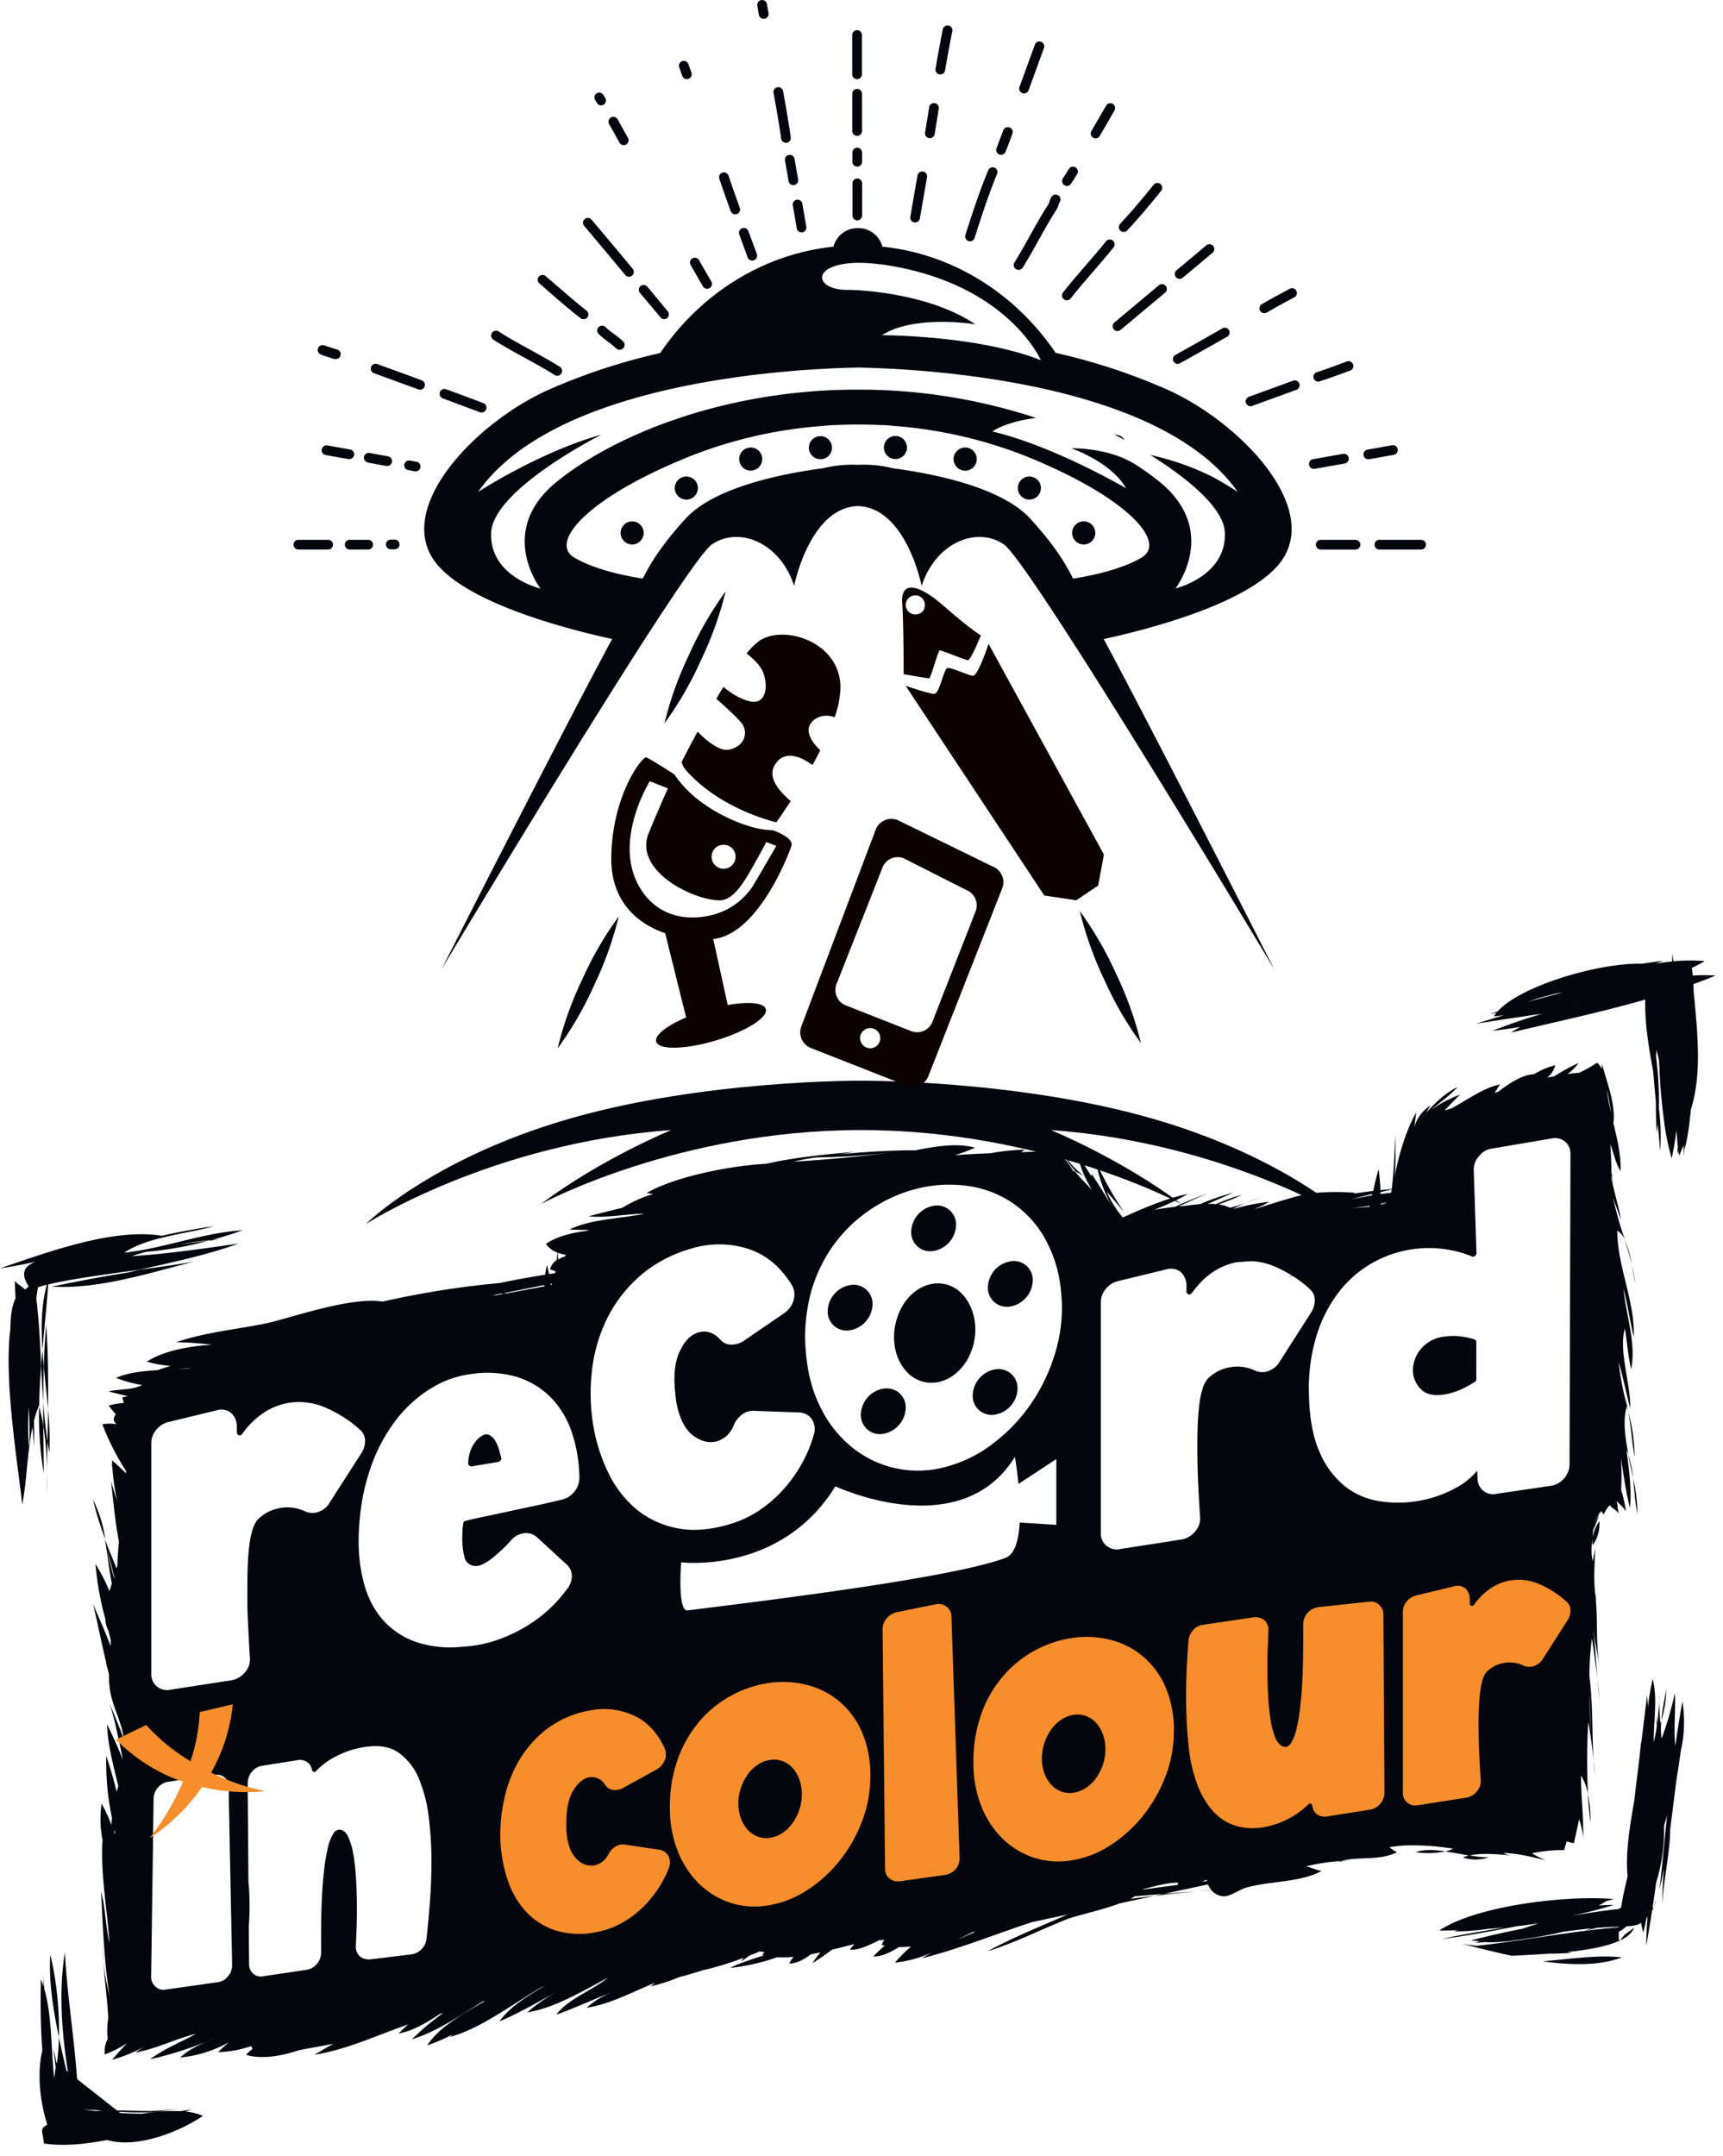 <svg xmlns="http://www.w3.org/2000/svg" viewBox="0 0 482 603"><defs><style>.cls-1{fill:#03070d;}.cls-2{fill:#f78d2b;}.cls-3{fill:#0d0000;}</style></defs><g id="Guides"><path class="cls-1" d="M239.76,22.15a1.36,1.36,0,0,0,1.36-1.36c0-3.66,0-7.33,0-11a1.36,1.36,0,0,0-1.36-1.35h0a1.35,1.35,0,0,0-1.36,1.35c0,3.67,0,7.34,0,11A1.36,1.36,0,0,0,239.76,22.15Z"/><path class="cls-1" d="M239.76,24.87h0a1.35,1.35,0,0,0-1.35,1.35q0,5.22,0,10.42A1.35,1.35,0,0,0,239.79,38h0a1.35,1.35,0,0,0,1.35-1.36q0-5.21,0-10.41A1.35,1.35,0,0,0,239.76,24.87Z"/><path class="cls-1" d="M239.8,41.31h0a1.35,1.35,0,0,0-1.35,1.36v2.58a1.36,1.36,0,0,0,1.36,1.36h0a1.35,1.35,0,0,0,1.35-1.36V42.66A1.36,1.36,0,0,0,239.8,41.31Z"/><path class="cls-1" d="M239.82,49.93h0a1.35,1.35,0,0,0-1.35,1.36c0,3,0,6,0,9a1.35,1.35,0,0,0,1.35,1.35h0a1.35,1.35,0,0,0,1.35-1.36c0-3,0-6,0-9A1.35,1.35,0,0,0,239.82,49.93Z"/><path class="cls-1" d="M212.28,4.14a1.36,1.36,0,0,0,1.33,1.11,1.07,1.07,0,0,0,.25,0A1.36,1.36,0,0,0,215,3.64c-.16-.84-.31-1.68-.47-2.53a1.35,1.35,0,1,0-2.66.49C212,2.45,212.13,3.29,212.28,4.14Z"/><path class="cls-1" d="M218.52,38.78a1.35,1.35,0,0,0,1.34,1.16h.19a1.35,1.35,0,0,0,1.16-1.53c-.54-3.79-1.21-7.79-2.16-13a1.36,1.36,0,0,0-2.67.5C217.33,31.07,218,35,218.52,38.78Z"/><path class="cls-1" d="M220.7,43.34a1.35,1.35,0,0,0-1.1,1.57q.51,2.87,1,5.75a1.36,1.36,0,0,0,1.34,1.12.9.9,0,0,0,.23,0,1.37,1.37,0,0,0,1.11-1.57c-.34-1.91-.67-3.83-1-5.75A1.35,1.35,0,0,0,220.7,43.34Z"/><path class="cls-1" d="M222.88,55.86a1.36,1.36,0,0,0-1.1,1.57c.37,2.14.74,4.29,1.1,6.43A1.37,1.37,0,0,0,224.22,65l.23,0a1.37,1.37,0,0,0,1.11-1.57L224.45,57A1.36,1.36,0,0,0,222.88,55.86Z"/><path class="cls-1" d="M190.87,21.24a1.35,1.35,0,0,0,1.28.9,1.24,1.24,0,0,0,.46-.08,1.36,1.36,0,0,0,.82-1.73l-.86-2.4a1.35,1.35,0,1,0-2.55.91Z"/><path class="cls-1" d="M204.41,59.06a1.35,1.35,0,0,0,1.27.89,1.55,1.55,0,0,0,.47-.08,1.37,1.37,0,0,0,.81-1.74c-1.25-3.44-2.26-6.32-3.19-9.07a1.36,1.36,0,0,0-2.57.87C202.13,52.7,203.15,55.6,204.41,59.06Z"/><path class="cls-1" d="M206.79,65.56l.47,1.26L209.15,72a1.35,1.35,0,0,0,1.27.89,1.5,1.5,0,0,0,.47-.08A1.37,1.37,0,0,0,211.7,71q-.94-2.58-1.9-5.14l-.46-1.26a1.36,1.36,0,0,0-2.55.94Z"/><path class="cls-1" d="M167,28.82a1.34,1.34,0,0,0,1.16.65,1.29,1.29,0,0,0,.7-.2,1.36,1.36,0,0,0,.46-1.86l-.54-.87a1.35,1.35,0,0,0-2.3,1.42Z"/><path class="cls-1" d="M172.42,38.31l.88,1.59a1.36,1.36,0,0,0,1.19.69,1.26,1.26,0,0,0,.65-.17,1.35,1.35,0,0,0,.53-1.84L174.79,37c-.66-1.2-1.32-2.39-2-3.58a1.36,1.36,0,1,0-2.37,1.33C171.1,35.93,171.76,37.12,172.42,38.31Z"/><path class="cls-1" d="M193.24,74.2c1.15,2,2.27,4,3.41,5.91a1.35,1.35,0,0,0,1.17.67,1.3,1.3,0,0,0,.68-.19,1.36,1.36,0,0,0,.49-1.86c-1.13-1.91-2.25-3.87-3.39-5.87a1.36,1.36,0,1,0-2.36,1.34Z"/><path class="cls-1" d="M174.93,76.94a1.33,1.33,0,0,0,1,.48,1.38,1.38,0,0,0,.87-.31A1.36,1.36,0,0,0,177,75.2c-4-4.85-7.78-9.32-11.44-13.67a1.36,1.36,0,1,0-2.07,1.75C167.15,67.62,170.89,72.09,174.93,76.94Z"/><path class="cls-1" d="M184.8,88.8a1.33,1.33,0,0,0,1,.49,1.35,1.35,0,0,0,1-2.22c-1.89-2.29-3.8-4.58-5.7-6.86a1.35,1.35,0,1,0-2.08,1.73Z"/><path class="cls-1" d="M153.35,81.43c2.92,2.53,5.93,5.15,9.06,7.59a1.36,1.36,0,0,0,1.9-.24,1.34,1.34,0,0,0-.24-1.9c-3.06-2.39-6-5-8.94-7.5l-2.33-2a1.35,1.35,0,1,0-1.77,2Z"/><path class="cls-1" d="M169.33,91.44a1.36,1.36,0,0,0-1.92,1.92,23.23,23.23,0,0,0,2.7,2.24,22.49,22.49,0,0,1,2.27,1.85,1.33,1.33,0,0,0,.94.39,1.36,1.36,0,0,0,1-2.33,25.09,25.09,0,0,0-2.53-2.08A21.8,21.8,0,0,1,169.33,91.44Z"/><path class="cls-1" d="M138,95c2.92,1.88,6,3.57,9,5.2,2.71,1.5,5.51,3,8.16,4.71a1.34,1.34,0,0,0,.72.21,1.36,1.36,0,0,0,.73-2.51c-2.72-1.7-5.56-3.27-8.3-4.78-2.93-1.62-6-3.28-8.8-5.11A1.36,1.36,0,1,0,138,95Z"/><path class="cls-1" d="M89.74,99.2c1.35.46,2.6.86,3.81,1.23a1.74,1.74,0,0,0,.39,0,1.35,1.35,0,0,0,.39-2.65c-1.18-.36-2.4-.75-3.71-1.2a1.36,1.36,0,0,0-.88,2.57Z"/><path class="cls-1" d="M118,106.39c-4.19-1.54-8.35-3.06-12.36-4.51a1.36,1.36,0,1,0-.92,2.55c4,1.45,8.16,3,12.34,4.5a1.31,1.31,0,0,0,.47.09,1.36,1.36,0,0,0,.47-2.63Z"/><path class="cls-1" d="M123.81,111.42l10.42,3.88a1.36,1.36,0,1,0,1-2.54c-3.53-1.32-7-2.63-10.43-3.88a1.35,1.35,0,0,0-.94,2.54Z"/><path class="cls-1" d="M90,125.72a1.36,1.36,0,0,0,1.1,1.57l6.43,1.14a1,1,0,0,0,.24,0,1.36,1.36,0,0,0,.23-2.69l-6.43-1.14A1.36,1.36,0,0,0,90,125.72Z"/><path class="cls-1" d="M103,129.41l5.07.93a1,1,0,0,0,.25,0,1.35,1.35,0,0,0,1.33-1.11,1.37,1.37,0,0,0-1.09-1.58l-5.07-.93a1.36,1.36,0,1,0-.49,2.67Z"/><path class="cls-1" d="M116.55,129.18l-1.85-.35a1.35,1.35,0,1,0-.51,2.66l1.85.36.26,0a1.36,1.36,0,0,0,.25-2.69Z"/><path class="cls-1" d="M91.91,151H83.46a1.37,1.37,0,0,0-1.36,1.36,1.35,1.35,0,0,0,1.36,1.35h8.45a1.36,1.36,0,0,0,0-2.71Z"/><path class="cls-1" d="M103.11,151H97.94a1.36,1.36,0,1,0,0,2.71h5.17a1.36,1.36,0,0,0,0-2.71Z"/><path class="cls-1" d="M110.4,150.94h-1.19a1.36,1.36,0,0,0,0,2.71h1.19a1.36,1.36,0,0,0,0-2.72Z"/><path class="cls-1" d="M397.67,151H386a1.36,1.36,0,1,0,0,2.71h11.66a1.36,1.36,0,0,0,0-2.71Z"/><path class="cls-1" d="M379.18,151h-9.71a1.36,1.36,0,0,0,0,2.72h9.72a1.36,1.36,0,0,0,0-2.72Z"/><path class="cls-1" d="M391,125.64a1.36,1.36,0,0,0-1.58-1.1l-6.92,1.24a1.36,1.36,0,0,0,.24,2.69l.24,0,6.92-1.24A1.36,1.36,0,0,0,391,125.64Z"/><path class="cls-1" d="M377.29,128.06a1.35,1.35,0,0,0-1.57-1.1q-4.23.74-8.46,1.5a1.36,1.36,0,0,0,.23,2.69l.24,0,8.46-1.5A1.35,1.35,0,0,0,377.29,128.06Z"/><path class="cls-1" d="M368.84,106.71a1.52,1.52,0,0,0,.42-.06c3.07-1,6-2.09,8.47-3a1.35,1.35,0,0,0-1-2.53c-2.44.93-5.34,2-8.35,3a1.35,1.35,0,0,0,.42,2.64Z"/><path class="cls-1" d="M361.65,106.52,349.34,111a1.36,1.36,0,0,0,.46,2.63,1.26,1.26,0,0,0,.47-.08l12.31-4.48a1.36,1.36,0,1,0-.93-2.55Z"/><path class="cls-1" d="M353.7,87.6a1.45,1.45,0,0,0,.69-.18c2.19-1.29,4.48-2.53,6.7-3.72l1-.54a1.35,1.35,0,1,0-1.29-2.38l-1,.53c-2.24,1.21-4.56,2.45-6.8,3.77a1.35,1.35,0,0,0,.69,2.52Z"/><path class="cls-1" d="M329.49,101.75a1.33,1.33,0,0,0,.66-.17c4.22-2.34,8.57-4.79,12.91-7.28A1.36,1.36,0,1,0,341.71,92c-4.33,2.48-8.66,4.92-12.88,7.26a1.35,1.35,0,0,0,.66,2.54Z"/><path class="cls-1" d="M330,78a1.35,1.35,0,0,0,.87-.31l8.42-7.06a1.36,1.36,0,0,0-1.74-2.08l-8.42,7.06a1.36,1.36,0,0,0-.17,1.91A1.35,1.35,0,0,0,330,78Z"/><path class="cls-1" d="M311.75,90.2a1.35,1.35,0,0,0-.18,1.91,1.38,1.38,0,0,0,1.05.49,1.35,1.35,0,0,0,.86-.32l12.45-10.41a1.35,1.35,0,1,0-1.74-2.07Z"/><path class="cls-1" d="M314.33,64.89a1.38,1.38,0,0,0,1-.43c3.43-3.65,6.59-7.48,9.5-11.08a1.35,1.35,0,1,0-2.11-1.7c-2.87,3.56-6,7.34-9.37,10.92a1.36,1.36,0,0,0,.06,1.92A1.32,1.32,0,0,0,314.33,64.89Z"/><path class="cls-1" d="M298.45,84a1.37,1.37,0,0,0,1.07-.52c2.06-2.63,4.23-5.14,6.34-7.57,1.87-2.17,3.81-4.41,5.65-6.71a1.35,1.35,0,1,0-2.11-1.7c-1.81,2.27-3.73,4.48-5.59,6.63-2.13,2.46-4.33,5-6.43,7.67a1.37,1.37,0,0,0,.23,1.91A1.4,1.4,0,0,0,298.45,84Z"/><path class="cls-1" d="M305.81,38.51a1.41,1.41,0,0,0,.68.18,1.34,1.34,0,0,0,1.17-.68l1.22-2.11c1-1.68,1.93-3.35,2.9-5a1.35,1.35,0,0,0-2.34-1.36c-1,1.68-1.94,3.36-2.91,5l-1.22,2.11A1.36,1.36,0,0,0,305.81,38.51Z"/><path class="cls-1" d="M297.75,51.8a1.34,1.34,0,0,0,1.87-.41c.56-.86,1.13-1.76,1.71-2.69A1.36,1.36,0,0,0,299,47.27c-.56.91-1.13,1.81-1.68,2.66A1.36,1.36,0,0,0,297.75,51.8Z"/><path class="cls-1" d="M284.24,75.29a1.45,1.45,0,0,0,.72.2,1.37,1.37,0,0,0,1.15-.64c1.56-2.5,3-5.11,4.42-7.63,1.21-2.18,2.46-4.43,3.77-6.58.42-.69.84-1.36,1.24-2a5.79,5.79,0,0,0,.61-1.38,3.07,3.07,0,0,1,.29-.73,1.34,1.34,0,0,0-.38-1.88,1.37,1.37,0,0,0-1.88.38,5.67,5.67,0,0,0-.61,1.39,3.72,3.72,0,0,1-.31.76c-.41.64-.84,1.33-1.27,2-1.34,2.2-2.61,4.47-3.83,6.67-1.39,2.49-2.82,5.07-4.35,7.52A1.36,1.36,0,0,0,284.24,75.29Z"/><path class="cls-1" d="M286,26.05a1.5,1.5,0,0,0,.47.08,1.35,1.35,0,0,0,1.27-.89c1.34-3.63,2.73-7.47,4.27-11.72a1.36,1.36,0,1,0-2.55-.92c-1.53,4.24-2.93,8.07-4.27,11.71A1.35,1.35,0,0,0,286,26.05Z"/><path class="cls-1" d="M279.56,43.21a1.35,1.35,0,0,0,1.75-.78q1-2.48,1.89-5a1.35,1.35,0,1,0-2.53-1l-1.89,5A1.35,1.35,0,0,0,279.56,43.21Z"/><path class="cls-1" d="M270.92,67.42a1.23,1.23,0,0,0,.42.07,1.36,1.36,0,0,0,1.29-.94l.18-.56c1.87-5.78,3.79-11.74,6.17-17.43a1.35,1.35,0,0,0-2.5-1c-2.42,5.79-4.37,11.81-6.25,17.63l-.18.56A1.36,1.36,0,0,0,270.92,67.42Z"/><path class="cls-1" d="M262.81,20.82l.23,0a1.37,1.37,0,0,0,1.34-1.13c.69-4,1.35-7.57,2-10.85a1.36,1.36,0,1,0-2.66-.53c-.66,3.3-1.33,6.87-2,10.92A1.37,1.37,0,0,0,262.81,20.82Z"/><path class="cls-1" d="M259.92,38.63l.21,0a1.36,1.36,0,0,0,1.34-1.14l.63-3.9.51-3.18a1.37,1.37,0,0,0-1.13-1.56A1.36,1.36,0,0,0,259.93,30l-.51,3.18-.63,3.89A1.37,1.37,0,0,0,259.92,38.63Z"/><path class="cls-1" d="M255.76,62.22l.24,0a1.37,1.37,0,0,0,1.33-1.12q1-5.77,2-11.55a1.35,1.35,0,1,0-2.67-.46q-1,5.76-2,11.53A1.36,1.36,0,0,0,255.76,62.22Z"/><circle class="cls-1" cx="176.84" cy="149.07" r="3.23"/><path class="cls-1" d="M192,133.29a3.23,3.23,0,1,0,3.23,3.23A3.24,3.24,0,0,0,192,133.29Z"/><circle class="cls-1" cx="210.01" cy="128.41" r="3.23"/><path class="cls-1" d="M229.51,122a3.23,3.23,0,1,0,3.23,3.23A3.23,3.23,0,0,0,229.51,122Z"/><path class="cls-1" d="M313.56,122.05l-1.8-.53c.14.07,1.2.61,2.83,1.51l-1-1Z"/><path class="cls-1" d="M326.2,108.83a168.89,168.89,0,0,0-30.88-10.12C284.19,82.31,266.78,71.05,246.84,69a6.91,6.91,0,0,0-6.69-5.18h-.3A6.91,6.91,0,0,0,233.16,69c-19.94,2.1-37.35,13.36-48.48,29.76a168.89,168.89,0,0,0-30.88,10.12C134,117.55,111.39,140.57,120.93,156c7.67,12.44,38.55,20.19,50.31,22.74-14.12,26.19-47.68,92.31-47.68,92.31s68-113.62,75.6-118.77,19.06-.55,23,11.61c0,0,4.29-21.9,17.83-22.34,13.54.44,17.83,22.34,17.83,22.34,3.95-12.16,15.45-16.76,23-11.61s75.6,118.77,75.6,118.77S322.88,205,308.76,178.76c11.76-2.55,42.64-10.3,50.31-22.74C368.61,140.57,346,117.55,326.2,108.83Zm-92-34.61c2.6-.7,6.44-1,11.71-.31l.29,0c.75.09,1.53.2,2.34.34,25.2,4.1,36.6,17,40.71,23.18a24.57,24.57,0,0,1,1.92,3.33c-17.64-7-44.45-7-44.45-7A19.74,19.74,0,0,1,252,91.46c9.2-2.69,20.86-.74,20.86-.74-14-9.42-35.28-9.64-35.28-9.64-8.09.25-10.36-4.83-3.64-6.78ZM319.3,156c-5.58,3.26-13.66,5-19.11,5.85h0c-2.32-4.6-5.34-9.47-11.9-16.69-8.08-8.9-27.11-12.67-38.59-14.19a33,33,0,0,0-9.7-.94,33,33,0,0,0-9.7.94c-11.48,1.52-30.51,5.29-38.59,14.19-6.56,7.22-9.58,12.09-11.9,16.69h0c-5.45-.86-13.53-2.59-19.11-5.85-7.37-4.3,3.94-17.09,32.87-28.59a126,126,0,0,1,36.67-8.27l0,0s1-.12,2.71-.23l.67,0c2.34-.11,4.49-.16,6.4-.16h.73c1.67,0,3.51.06,5.49.15h.18l.67,0h.16c1.65.11,2.55.22,2.55.22l0,0a125.89,125.89,0,0,1,36.67,8.27C315.36,138.93,326.67,151.72,319.3,156Zm26.95-18.41h0c-.31-.2-3-2-7.28-4.33a75.66,75.66,0,0,0-17.19-6c8.95,5.6,20.68,14.37,20.88,21.87.33,12.16-13.81,15.45-13.81,15.45s12.49-16.11-4.6-29.91a81.13,81.13,0,0,0-7-5l-.09,0c-7.33-4.54-17.5-4.27-17.5-4.27s11.12,3.73,15.35,11.18c-.31-.18-20.15-11.79-37.39-15.89,0,0,3.61-2.73,12.23-3.78a157.79,157.79,0,0,0-48.76-7.92h-2.3c-36.34.21-66.89,12.68-83,25.73-17.09,13.8-4.6,29.91-4.6,29.91s-14.14-3.29-13.81-15.45,30.42-27.37,30.9-27.61C151,126.4,134,137.44,133.75,137.61c21.66-30.94,87.61-34.44,106.18-34.8H240c18.48.36,84.56,3.83,106.25,34.8Z"/><path class="cls-1" d="M303.16,145.83a3.24,3.24,0,1,0,3.24,3.24A3.24,3.24,0,0,0,303.16,145.83Z"/><circle class="cls-1" cx="287.96" cy="136.52" r="3.23"/><path class="cls-1" d="M270,125.18a3.24,3.24,0,1,0,3.24,3.23A3.23,3.23,0,0,0,270,125.18Z"/><circle class="cls-1" cx="250.49" cy="125.18" r="3.23"/><path class="cls-1" d="M185.88,202.34a97.55,97.55,0,0,0,10.22-17.68A98.66,98.66,0,0,0,203,165.42a98.28,98.28,0,0,0-10.23,17.69A97,97,0,0,0,185.88,202.34Z"/><path class="cls-1" d="M156,293.25a97.22,97.22,0,0,0,10.22-17.68,98.15,98.15,0,0,0,6.87-19.23A98.15,98.15,0,0,0,162.86,274,97.05,97.05,0,0,0,156,293.25Z"/><path class="cls-1" d="M302.07,254.85a98.77,98.77,0,0,0,6.86,19.23,97.26,97.26,0,0,0,10.23,17.68,97.69,97.69,0,0,0-6.87-19.23A98.75,98.75,0,0,0,302.07,254.85Z"/><path class="cls-1" d="M314.59,123c-1.63-.9-2.69-1.44-2.83-1.51l1.8.53h0Z"/><path class="cls-1" d="M314.59,123c-1.63-.9-2.69-1.44-2.83-1.51l1.8.53h0Z"/><path class="cls-1" d="M379.46,342.4s-18.08-18.08-56.21-29.25-82.36-10.85-82.36-10.85-44.23-.33-82.36,10.85-56.21,29.25-56.21,29.25,35.17-22.68,85.46-26.3c0,0-19.39,7.89-36.48,20.71,0,0,38.17-20.71,89.59-20.71s89.59,20.71,89.59,20.71C313.39,324,294,316.1,294,316.1,344.29,319.72,379.46,342.4,379.46,342.4Z"/><path class="cls-1" d="M272.11,390.57a5.29,5.29,0,0,0,6.27,5.12,7.56,7.56,0,0,0,6.27-7.25,5.28,5.28,0,0,0-6.27-5.38c-.22,0-.44.08-.66.13a7.59,7.59,0,0,0-5.61,7.11Z"/><path class="cls-1" d="M250.11,388.76a5.07,5.07,0,0,0-1.23-.33h0a5.9,5.9,0,0,0-1.78,0,7.57,7.57,0,0,0-6.28,7.25,5.3,5.3,0,0,0,6.28,5.38,7.57,7.57,0,0,0,6.27-7.25A5.28,5.28,0,0,0,250.11,388.76Z"/><path class="cls-1" d="M377.56,520.34l-2.57.21a6.36,6.36,0,0,0-.62.19C375.41,520.68,376.76,520.43,377.56,520.34Z"/><path class="cls-1" d="M396.06,518.1a23.4,23.4,0,0,0,8.28-.24C401.17,517.41,398.18,517.26,396.06,518.1Z"/><path class="cls-1" d="M416.5,519.55a32.81,32.81,0,0,1-5.44-.56,8.18,8.18,0,0,0-1.81.6A11.6,11.6,0,0,0,416.5,519.55Z"/><path class="cls-1" d="M444.2,501.82c.15,2.67.38,5.32.69,7.92A31.94,31.94,0,0,0,444.2,501.82Z"/><path class="cls-1" d="M445.78,492.39c.11,1.57.25,3.12.45,4.67C446.1,495.5,446,494,445.78,492.39Z"/><path class="cls-1" d="M446.2,445.43a21.24,21.24,0,0,0,.47,2.55C446.56,447.17,446.38,446.31,446.2,445.43Z"/><path class="cls-1" d="M446.82,469.37c.18,2.08.41,4.16.74,6.24Q447.22,472.49,446.82,469.37Z"/><path class="cls-1" d="M447.41,425.47a12.12,12.12,0,0,0-1.94,4.92c0,.61,0,1.22.1,1.82A10.1,10.1,0,0,0,447.41,425.47Z"/><path class="cls-1" d="M422.58,519a8.44,8.44,0,0,1-2.1-.66c4,0,8,1.1,11.86,2a28.61,28.61,0,0,1-3.79-1.93,39.83,39.83,0,0,1,9-.89s.71-2.45.72-2.45a16.2,16.2,0,0,0,2,.5c.55-2.19,1-4.44,1.46-6.66a20.37,20.37,0,0,1,1.18,5.18c.09-5.83-.63-11.63-.62-17.45a16.81,16.81,0,0,1,1.95,5.2,186.81,186.81,0,0,1,.07-20.23c.6,3.58,1.12,7.19,1.51,10.8-.53-7.83-.17-15.76-1.19-23.52a77.27,77.27,0,0,1,.71-10.58q.81,5.52,1.52,11.08c-.41-4.64-.61-9.29-1.19-13.9.53,3.71,1.21,7.39,1.91,11.07-1.4-7.14-.37-14.53-1.46-21.71l.12.6c-.51-4-.07-8.44,0-12.42-.19,1.27-.46,2.47-.68,3.7a15,15,0,0,1,0-6.32,16.17,16.17,0,0,1,.15-2.41l-.06.15a10.07,10.07,0,0,1,.41-1.86,14,14,0,0,0-.35,1.71,43.33,43.33,0,0,0,1.7-4.53,12.44,12.44,0,0,0-1.34,2.8,10.43,10.43,0,0,1,1.45-3.16c0,.12-.07.24-.11.36.19-.3.39-.6.6-.89-.09.34.66,1,.67,1a7.79,7.79,0,0,1,1.63-2.53c.63.77,2,1.47,2.58,2.36-.39-1.2-.36-2.49-.65-3.6.65.86,1.93,1.74,2.6,3a32.8,32.8,0,0,0-1.33-6,71.26,71.26,0,0,0-.09-9c.78,4.68,1.36,9.43,2.57,14,.47-5.45-.29-10.86-1-16.27.21.44.4.9.57,1.37-1-5.09-1.63-10-.39-13.68a74.62,74.62,0,0,1-2.35-12.2c1.25,4.25,2.09,8.6,3.22,12.89.23-6.58-3.35-16.24-1.47-22.29.62,3.79.83,7.64,1.75,11.34,1.43-7.4-1.46-15.07-2.16-22.44,1.18,4.44,1.8,9,2.88,13.45.36-10-4.6-19.67-4.62-29.76a5.81,5.81,0,0,1,2.18,2.69A97.87,97.87,0,0,1,451.25,335c.66,2,1.49,4.3,2.24,6.17-.74-3.87-1.93-7.68-2.7-11.55h0c0-.26,0-.51,0-.77.2.92.38,1.82.5,2.65-.12-1.21-.29-2.41-.5-3.6h0c0-1.72-.1-4.65-.3-7.88.93,2.57,1.52,5.46,2.85,7.58.15-4.51-.92-9-2-13.44.68-5.36-1.86-11.42-3.18-16.54,0,.44-.06.91-.07,1.38a5.43,5.43,0,0,0-1.31-1.74,41,41,0,0,1-5,2.81c-1.07.09-2.17.21-3.27.36a14.56,14.56,0,0,0,3.09-3.08,50.5,50.5,0,0,0-6.77,3.7h0c-.66.12-1.33.26-2,.4a6.53,6.53,0,0,0,2.25-3.49,22.33,22.33,0,0,0-6,2.54c-3.11.07-6.91,2.52-9.87,4.82l-1.13.39c.52-.75,1-1.57,1.55-2.36-4.72.93-9.1,4.3-13.57,6.68h0l-1.93.59c1.4-1.52,2.86-3,4.34-4.45a37.31,37.31,0,0,0-8.26,4.36c2.56-2.11,5.26-3.95,7.5-6.43-3.21,1.49-6.3,4.41-8.75,7.19.26-.5.88-1.54,1.17-2.05a11.13,11.13,0,0,0-4.66,6.54c.41-1.58.47-3.15.73-4.68-3.07,5.44-4.9,12.13-6.13,18.17.52-4,.24-8.1.26-12.13-.21,4.71-.37,10.22-1,15.46l-3.16.31a52.27,52.27,0,0,0-.52-5.86c-.58,2-1.06,4-1.51,6.09-1.85.21-3.69.46-5.51.78a5.2,5.2,0,0,0,.53-.26,65.24,65.24,0,0,0-10.92,0c-.87.07-1.73.15-2.59.26l-1.57.38c-4.33,1.11-8.56,2.49-12.81,3.82h-.26a19.73,19.73,0,0,0,4-1.95,58.58,58.58,0,0,0-9.91,2H345a26.33,26.33,0,0,1,3.42-1.63c-1.42.47-2.9.94-4.34,1.29a9.94,9.94,0,0,0-3.23-.93h0a58.42,58.42,0,0,0,6.62-2.7,43.87,43.87,0,0,0-7.29,2.63c-.63-.06-1.29-.09-2-.09h-.3c2.48-1.07,4.89-2.15,7.17-3.14a63.83,63.83,0,0,0-9.35,3.23c-1.1.09-2.24.22-3.38.38-.85.08-1.71.16-2.58.26,2.87-1.33,5.69-2.67,8.47-3.77-2.61.93-5.26,1.95-7.85,3.11h0l-1.66.76h0c-2,.23-3.92.51-5.86.85,2-.77,3.89-1.59,5.77-2.5l.35-.16c1.13-.56,2.25-1.15,3.34-1.79-1.44.28-2.88.65-4.32,1.08l-.72.22a110.45,110.45,0,0,0-12,4.79c-.27-.32-.54-.64-.8-1,.24.34.48.67.74,1l-1.1.49a29.23,29.23,0,0,1-4.5-7.21c1.66,1.87,3.25,3.8,4.86,5.72a94.42,94.42,0,0,1-6.73-11.64h0l-1-1.82c.09.54.2,1.07.32,1.61a39.67,39.67,0,0,0,3.91,10c-1.82-2.93-3.68-6-5.62-8.88,0,.25,0,.5,0,.75l-1.9-3.05c-.7-1.14-1.39-2.29-2-3.46a20.42,20.42,0,0,0,.67,3,30.21,30.21,0,0,0,3.35,7.19,64.17,64.17,0,0,1-4.67-5l-.61-.28h0a16.31,16.31,0,0,0-2.16-3.08,8.4,8.4,0,0,0-1.82-1.55c-1-.63-3.81-.74-6.6-.69h0c-1.4,0-2.79.09-3.94.15.34-.23.66-.48,1-.72a61.08,61.08,0,0,0-9.59,1h0q-5,.18-10,.54a41.36,41.36,0,0,0,5.69-2.1c-4.74-1.34-10.7-.47-16.68.74l-2.55,0h0c-6.37.12-12.85.52-19.18,1.18,1.53-.22,3.06-.46,4.57-.76-7.59.7-16.43,1.48-24.47,3.33-11.48.63-26.5,4-33.53,8.19a17.92,17.92,0,0,0,1.83.25,37.59,37.59,0,0,0-8.71,3.91c-3.22.75-6.39,1.57-9.36,2.34,4.59.59,10.81-.7,15.65-.72-6.74,1.42-15.15,1.5-21,4.43,1.84.1,3.68.12,5.53.13-.35.09-.68.2-1,.3h0c-4.1.5-8.27,1.59-11.13,3.59a6.76,6.76,0,0,0,3.22,2.45h0q-.14,1-.24,2.1a4.28,4.28,0,0,0-1.84,2.64,6.4,6.4,0,0,1,1.51.47c0,.18,0,.35-.07.53l-1.73.26h0a21.77,21.77,0,0,0-.59-2.54c-.2.9-.35,1.8-.48,2.71h0c-4.24.67-8.48,1.44-12.69,2.33a250.53,250.53,0,0,0-32.8,5.2c-8.92-1.51-26.6,4.87-32.75,6.12-7.87,1.61-17.43,2.55-25,5.26a82.06,82.06,0,0,1,10,.69c-5.62.3-13.5,1.59-18.18,4.72a31.29,31.29,0,0,0,6.71,1.2c-1.26.34-2.5.73-3.7,1.18-4.2.25-8.29.7-11.66,2.16a35.6,35.6,0,0,0,7.32,2c-2.73,1.45-6.54,1.08-9.37,1.78,1.75.5,3.56.88,5.34,1.34l-1.52.35s.34,1.14.45,1.53a24.34,24.34,0,0,0-4.25.74,20.62,20.62,0,0,0,2,2.42c-.88,1.19-.71,2.11.23,2.83a10.45,10.45,0,0,0-4,0,68.35,68.35,0,0,0,6.59,13v.71c-1.23-1.27-2.53-2.48-3.88-3.62,0,.5,0,1,.07,1.52l-.33-.8c.11.4.23.82.35,1.24a56.71,56.71,0,0,0,1.36,9.39c-.63-1.84-1.23-3.69-1.74-5.57.62,5.46,1.14,11.37,2.21,17a.53.53,0,0,0,0,.12c-.24,2.22-.41,4.42-.43,6.6-.07.23-.15.46-.22.7-1.13-2.71-2.25-5.41-3.27-8.14.71,4.09,1.12,8.31,1.93,12.36-.22.73-.44,1.46-.64,2.2a49.41,49.41,0,0,0-3.93-7.63A83.17,83.17,0,0,0,29.51,453a6.27,6.27,0,0,0,.76,3l.69,2.64c0,.6,0,1.22,0,1.83-1.53-4.08-3.36-8.08-4.94-11.82,1.23,5,2.33,10.92,3.79,16.75l-.3-.68c.35,1.23.7,2.47,1,3.71a24.48,24.48,0,0,0,.43,5.34c.82,3.88,2.85,7.7,3.6,11.82,0,.3.1.6.14.91-.1-.28-.21-.55-.31-.83-1.2-3.19-2.57-6.33-3.72-9.28,1,3.2,1.76,6.53,2.48,9.88l.27,1.27c.34,1.6.68,3.2,1,4.78-1.32-3.42-2.86-6.76-4.45-10,.12,5.39,1.7,11.28,3.13,17.2-.13.58-.27,1.17-.4,1.75-.88-3.38-1.8-6.76-2.95-10.07a74.5,74.5,0,0,0,1.6,17.32c-.08.68-.13,1.35-.16,2a40.51,40.51,0,0,0-2.74-6,29.07,29.07,0,0,0,.4,10.79l-.15-.6C28.09,524.3,30,534,30.61,543.49c-1.08-4.76-1.09-9.73-2.34-14.44.51,9.73.82,19.52,2.36,29.15a67.64,67.64,0,0,1-1.72-9.45c.4,5.24,1.05,10.46,1.39,15.7a20.55,20.55,0,0,0-.17,5.89,7.44,7.44,0,0,0-.83,4.33,31,31,0,0,0,5.91-2.94l.14,0c-1.42,1.46-2.76,3-4,4.43a40.2,40.2,0,0,0,9.35-3.88c-1,.59-1.92,1.21-2.83,1.86,5.78-1,11.26-3.85,17-5.26-4.26,2.38-8.92,4.15-12.87,7.14a107.49,107.49,0,0,0,17.73-5.69h.07c-3.47,1.35-7,2.88-9.37,5.2a34.76,34.76,0,0,0,13.65-4.29A35,35,0,0,0,61,574.06a33.12,33.12,0,0,0,9.36-1.74,2.18,2.18,0,0,0,.28.86,7.65,7.65,0,0,0-1.77,1.59c3.88,1.29,9.73.44,14.64-1.25,3.23-.66,6.53-1.19,9.78-1.84-1.87,1-3.65,2.1-5.29,3.06,6.83-1,14.32-4,21.24-6.67,0,0,0,0,0,0l.3-.11c.25-.08.49-.17.73-.27l.18-.07h0c1-.38,2-.73,2.93-1.07l.84-.3h0c-.93.83-1.84,1.67-2.72,2.56,3.91-.67,7.71-2.91,11.44-5.4h0l1.06-.34h0a68,68,0,0,0-8.74,7.35c6.64-2,13.25-6.47,19.73-10.55l.73-.16h0c-6.14,3.55-13,7.36-16.2,12.43a47.34,47.34,0,0,0,7.21-3.14c-.31.27-.63.53-.92.79,8.71-2.32,17.66-9.32,26-14.11l.3-.06h0c-4.49,2.69-9.41,5.65-12.4,9.79,5.56-2.31,10.78-5.42,16.09-8.28a47.58,47.58,0,0,0-8.29,5.76c7.46-1.1,15.79-6.1,22.58-9.71-4.39,3.59-11.28,6-14.46,10.36,5.49-1.93,10.7-4.5,16.18-6.45a22.44,22.44,0,0,0-7.72,4.53c6.56-1,12.93-4.47,19.15-7-.4.37-.86.67-1.3,1a44.66,44.66,0,0,0,9-3,7.41,7.41,0,0,1-1.32.56c2.34-.64,4.67-1.32,7-2.07A78.14,78.14,0,0,0,208,547.63c-.22.32-.44.64-.64,1,.74-.47,1.47-1,2.21-1.57,1-.39,1.93-.77,2.89-1.17.45,0,.9.08,1.35.14a1.59,1.59,0,0,1-.66.72l.6.16c-4,1.34-7.76,2.56-9.48,3.57a59.28,59.28,0,0,0,13.15-3h0a30.55,30.55,0,0,0,4.56-.11h0a14.32,14.32,0,0,0-1.21,1.88c2.08,0,4.1-1.11,6-2.56h0c.91-.17,1.82-.35,2.74-.55h0a26.67,26.67,0,0,0-2.25,3,65.72,65.72,0,0,0,5.47-3.77h0c2.12-.51,4.23-1.06,6.29-1.56h0c-.44.51-.88,1-1.3,1.54,2.58.24,5.42-1.28,8.26-2.64l1.41-.09h0a8.16,8.16,0,0,0-.76,1.41c.28.07.57.14.87.19h0a38.47,38.47,0,0,0-3.2,3.06c2.24.08,4.73-1.13,7.22-2.66h0a31.83,31.83,0,0,0,3.36-.15h0a41,41,0,0,0-4.52,4.51A32.68,32.68,0,0,0,261,546c-1.07.57-2.12,1.16-3.15,1.78,10.49-2.6,20.6-6.78,30.9-10.13l9.9-2.12c-7.52,3.31-15.14,6.35-22.39,10.28,7.32-2.22,14.76-6,22.14-8.94,2.66-1.05,9.77-2.53,15-4.5l9.58-2.05q-3.36.39-6.74.82c.46-.24.87-.48,1.24-.72l8-.64,12.46-2.67h0a6.29,6.29,0,0,0,.89,1.55h0c-1.28.11-2.56.24-3.85.37l3.89-.32h0a4.74,4.74,0,0,0,3.47,1.71c1.6.13,4.45-1.83,6-2.32,6.59-2,15.37-1.44,21.36-4.75-1.47-.23-3-1.05-4.37-1.28a55.17,55.17,0,0,1,9.65-1.49c4.89-1.36,10.88,0,15.84-2.47a10.61,10.61,0,0,1-2.17-1.44c1.23-.15,2.47-.3,3.73-.43h0a68.91,68.91,0,0,1,14.15.89,13.46,13.46,0,0,1-2.24.77c2.23.31,4.55.77,6.72,1.13C414.36,518.25,419.08,518.67,422.58,519Zm22.25-34.1c0-3.79-.14-7.65-.21-11.51C444.81,477.22,444.93,481.05,444.83,484.9Zm5.88-173.49a57.65,57.65,0,0,1-1.22-6.64C450.05,307,450.35,309.19,450.71,311.41ZM319.44,528.58l.57-.2h0c2.89-.77,7.74-2,9.61-1.7-.06.19-.12.37-.16.56ZM95.28,511.81A2,2,0,0,0,93.2,513a12.35,12.35,0,0,0-1.49,3.87,51.32,51.32,0,0,0-1,5.79q-.39,3.3-.59,6.83c-.13,2.35-.22,4.69-.25,7s-.05,4.47-.05,6.4v3.3a4.72,4.72,0,0,1-1.19,3.17A4.63,4.63,0,0,1,85.75,551l-12,1.78a3.22,3.22,0,0,1-2.88-.67,3.42,3.42,0,0,1-1.19-2.72l-.08-10.58a73.65,73.65,0,0,0-.1-12.48h0l-.12-16.1-.08-8.89v-.76c.16-.21.31-.44.47-.66l.09-.14a1.59,1.59,0,0,1-.13.13l-.43.4v-1.7a5.05,5.05,0,0,1,2-3.81,4.48,4.48,0,0,1,2.1-.89l.65-.1,1-.16,8.15-1.29a3.56,3.56,0,0,1,3,.75,3.25,3.25,0,0,1,1.09,2c.13.31.3.49.49.52s.44,0,.7-.3A20.39,20.39,0,0,1,94.58,491a25,25,0,0,1,8.54-2.46q5.35-.6,8.78,2a17,17,0,0,1,5.36,7.19,39.82,39.82,0,0,1,2.68,10.59,98.61,98.61,0,0,1,.75,12.27c0,4.07-.15,8-.45,11.76s-.61,7.11-.94,10a4.73,4.73,0,0,1-1.39,2.9,4.91,4.91,0,0,1-2.78,1.42l-11.61,1.42a4,4,0,0,1-2.88-.87,3.72,3.72,0,0,1-1.09-2.84c.06-1.4.13-3,.2-4.87s.09-3.79.09-5.85c0-2.47-.06-5-.2-7.47a66.28,66.28,0,0,0-.69-6.89,21.61,21.61,0,0,0-1.39-5.18C97,512.79,96.21,512,95.28,511.81ZM48.52,472.52l-1,.16a4.54,4.54,0,0,1-2.91-.45,5.55,5.55,0,0,1-.77-.53,4.36,4.36,0,0,1-1.52-3.47V403.72a5.82,5.82,0,0,1,1.33-3.7A6.37,6.37,0,0,1,47,397.8l13.55-3.29a4.47,4.47,0,0,1,4.06.68,5.14,5.14,0,0,1,1.65,3.7v1.79a.75.75,0,0,0,.63.8c.25.13.55,0,.88-.39a22.85,22.85,0,0,1,6.4-6.18,18.34,18.34,0,0,1,6.78-2.53A18.63,18.63,0,0,1,91.63,394a34.08,34.08,0,0,1,9.05,5.92l0,0a4,4,0,0,1,1.44,3,6.34,6.34,0,0,1-1,3.52l-8.87,13.81a5.67,5.67,0,0,1-3.1,2.63,5,5,0,0,1-3.74-.09,12.15,12.15,0,0,0-3.17-1,11.28,11.28,0,0,0-3.67,0,12.07,12.07,0,0,0-3.29,1,11.48,11.48,0,0,0-3.3,2.4,7.83,7.83,0,0,0-1.33,2.68,24.82,24.82,0,0,0-.89,4.28c-.21,1.65-.36,3.47-.44,5.48s-.12,4.08-.12,6.2c0,1.51,0,3,0,4.48,0,2.13.11,4.23.21,6.32.17,3.55.33,6.54.5,9a5.44,5.44,0,0,1-1.39,4.16,6.23,6.23,0,0,1-3.8,2.22Zm92.31-110.6-3,.55.94-.36,1.43-.28Zm81.2,1.73a6.75,6.75,0,0,1-2.58,3.62L208,375.11a6.08,6.08,0,0,1-3.51,1,3.9,3.9,0,0,1-3-1.4q-2.66-2.89-5.93-2.05t-5.32,5.17c-1.45,2.89-1.89,6.84-1.34,11.82l0,.25c.06.5.12,1,.17,1.5a16.93,16.93,0,0,0,.33,1.83q1.32,6,4.57,8.37t6.4,1.61a7.06,7.06,0,0,0,2.81-1.5,7.8,7.8,0,0,0,2.11-3.11,7.09,7.09,0,0,1,2.39-3,4.93,4.93,0,0,1,3.39-.95l12.62.45a4.53,4.53,0,0,1,3.45,1.92,5.22,5.22,0,0,1,.59,4.08,37.65,37.65,0,0,1-3,7.51,39,39,0,0,1-4.89,7.23,36.33,36.33,0,0,1-6.76,6.18,30.23,30.23,0,0,1-8.6,4.22q-8.52,2.61-15.22,1.2A25.53,25.53,0,0,1,177.82,422a30.54,30.54,0,0,1-7.75-10.24,48.79,48.79,0,0,1-4.13-13.16,55.4,55.4,0,0,1-.34-15.24,45.13,45.13,0,0,1,1.89-8.77,44.32,44.32,0,0,1,2.32-5.73A38.76,38.76,0,0,1,179,356.94c.67-.59,1.35-1.15,2.06-1.68a37.92,37.92,0,0,1,12.31-6,26.63,26.63,0,0,1,15.69,0q7.65,2.37,12.55,10.33A5.44,5.44,0,0,1,222,363.65Zm165.73-27.16a7.31,7.31,0,0,1-1.49.47c0-.08,0-.17,0-.25l1.7-.37Zm-71.6,4.95-.5.08.13-.07Zm-205,55.25c.28-.35.56-.69.86-1a35.14,35.14,0,0,1,9.39-7.83,27.63,27.63,0,0,1,10.16-3.48,29.62,29.62,0,0,1,13.37.88c.86.29,1.7.63,2.5,1a22.32,22.32,0,0,1,6.94,4.94,25.46,25.46,0,0,1,5.32,8.72c.13.35.26.71.38,1.08a41.74,41.74,0,0,1,2,12.38,6.08,6.08,0,0,1-1.32,3.77,6.34,6.34,0,0,1-3.49,2.3q-3.8.94-8,1.83T141.22,423l-5.46,1.17-1.32.28c-2,.42-3.4.74-4.24,1-.42.06-.63.35-.63.86,0,.13,0,.28-.07.44-.05.36-.09.8-.12,1.3,0,.73-.07,1.53-.07,2.37a20.59,20.59,0,0,0,.57,4.89,3.14,3.14,0,0,0,2.6,2.67,3.75,3.75,0,0,0,2.34-.34,12.77,12.77,0,0,0,2.73-1.68c.93-.73,1.85-1.53,2.79-2.39a34.2,34.2,0,0,0,2.53-2.61,5.66,5.66,0,0,1,3.55-2.05,4.55,4.55,0,0,1,3.8,1.09l8.23,7.57a4.23,4.23,0,0,1,1.52,3.35,6.08,6.08,0,0,1-1.39,3.64,40.12,40.12,0,0,1-4.12,4.76,38.45,38.45,0,0,1-6.27,5,43.58,43.58,0,0,1-8.43,4.18,35.93,35.93,0,0,1-10.57,2.14,30.17,30.17,0,0,1-13.06-1.44,22.09,22.09,0,0,1-9-6.05,23.57,23.57,0,0,1-3.81-6,28.22,28.22,0,0,1-1.36-3.72,44.85,44.85,0,0,1-1.63-12.44,62.69,62.69,0,0,1,.37-6.68,58.3,58.3,0,0,1,4-16.47A46.48,46.48,0,0,1,111.18,396.69Zm184.34,11.44v18.4l-10.24-.64c-.28,4.8-1.33,8.91-4,9.89-14.59,5.42-62,11.34-88.9,14.68-2.94.37-1.8-13.45-1.8-13.45s27.94,3.45,43.13-21.26c0,0,35,16.49,50.22-8.23,0,0,.57,3.26,1,7.57ZM53,382.77c-1.12.1-2.28.18-3.44.24,1.16-.1,2.33-.21,3.49-.33Zm284.5,143a3.64,3.64,0,0,0,.11.39l-1.37.19Zm17.4-142.27a5.07,5.07,0,0,1-3.74-.09,11.67,11.67,0,0,0-3.17-1,11.28,11.28,0,0,0-3.67,0,11.83,11.83,0,0,0-3.29,1,11.48,11.48,0,0,0-3.3,2.4,7.75,7.75,0,0,0-1.32,2.68,23.72,23.72,0,0,0-.89,4.28c-.21,1.64-.36,3.47-.45,5.48s-.12,4.08-.12,6.2c0,3.66.08,7.25.25,10.8s.34,6.54.51,9a5.46,5.46,0,0,1-1.39,4.15,6.22,6.22,0,0,1-3.81,2.23l-17.35,2.7a4.42,4.42,0,0,1-3.68-1,4.35,4.35,0,0,1-1.52-3.47V364.3a5.82,5.82,0,0,1,1.33-3.7,6.37,6.37,0,0,1,3.36-2.22l13.56-3.29a4.48,4.48,0,0,1,4.05.67,5.18,5.18,0,0,1,1.65,3.71v1.78a.75.75,0,0,0,.63.8c.25.14.55,0,.89-.38a28.19,28.19,0,0,1,2.95-3.46h0a19,19,0,0,1,3.43-2.72,18.59,18.59,0,0,1,6-2.4h0c1.42-.12,2.89-.23,4.38-.32h0a18.6,18.6,0,0,1,4.52.81h0a20.12,20.12,0,0,1,2.57,1,36.88,36.88,0,0,1,4.23,2.27l-1.39.41c.51-.1,1-.21,1.51-.33a30.79,30.79,0,0,1,4.7,3.58,4,4,0,0,1,1.46,3,6.26,6.26,0,0,1-.95,3.52L358,380.84A5.67,5.67,0,0,1,354.86,383.47Zm34.37-50.71c0,.28-.07.57-.11.85-1,.09-2,.22-3,.36,0-.18,0-.35,0-.52C387.16,333.21,388.19,333,389.23,332.76ZM383.88,334c0,.12-.06.24-.08.37-2,.35-4,.75-5.75,1.11Q380.95,334.68,383.88,334Zm-.7,3.29-.06.27c-1.77.14-3.54.28-5.31.46C379.58,337.79,381.38,337.56,383.18,337.27Zm-101-1.48a29.36,29.36,0,0,1,9.63,9.75,36.86,36.86,0,0,1,5,15.64c0,.24.06.49.08.74a41.53,41.53,0,0,1-.15,9.19,42.27,42.27,0,0,1-1.24,6.18,50.77,50.77,0,0,1-6.69,14.76l-.29.43A48,48,0,0,1,278,403.62a37,37,0,0,1-13.41,6.69,29.29,29.29,0,0,1-25.72-5.06,32.53,32.53,0,0,1-8.81-10.54,38.12,38.12,0,0,1-3.91-11.2c-.2-1.1-.37-2.22-.5-3.36a48.13,48.13,0,0,1,1-17.85,42,42,0,0,1,6.52-14,40.63,40.63,0,0,1,10.39-10,41.38,41.38,0,0,1,12.56-5.7,37.22,37.22,0,0,1,13.53-1A30.07,30.07,0,0,1,282.16,335.79Zm-53.44-12.07a185.49,185.49,0,0,0,21.33-1.47q-14,1.85-28.05,2.66C224.22,324.38,226.47,324,228.72,323.72Zm-72.62,26.7a9.58,9.58,0,0,0,2.11.52l-.12.46a8.67,8.67,0,0,0-1.94.91A6.62,6.62,0,0,1,156.1,350.42ZM154,359.11l.43-.09-.21.45-.2,0h0c0-.13,0-.26,0-.4Zm-1.72.34h0c0,.12,0,.24,0,.37h0l-10.7,2-.65-.09ZM30,433.5c.66,2.57,1.33,5.14,2,7.72,0,.07-.05.14-.07.2A71.16,71.16,0,0,1,30,433.5ZM32.08,512l.09.4-.09.67c0-.14-.09-.28-.13-.42S32,512.2,32.08,512ZM59.24,554.7l-12.89,1.82a3.11,3.11,0,0,1-2.88-.87,3.4,3.4,0,0,1-1.19-2.72l.13-9.26.42-30.14v-.64l.14-9.8a4.89,4.89,0,0,1,4.07-4.69l3-.45,1.42-.21,2.12-.32,5-.74,1.37-.2a5.35,5.35,0,0,1,.55-.05,3.44,3.44,0,0,1,2.33.77,2.91,2.91,0,0,1,.43.43,3.31,3.31,0,0,1,.76,2.24l0,1.23,0,2.39.12,6,.79,39.9v.38a4.58,4.58,0,0,1-1.19,3.07,4.08,4.08,0,0,1-3,1.64ZM272.1,540.43l.77-.07c-1.73.76-3.47,1.53-5.19,2.32C269.15,541.92,270.63,541.15,272.1,540.43ZM390.71,420.32h0a33.73,33.73,0,0,1-5.26-.48,20.36,20.36,0,0,1-9.43-4.28,24.5,24.5,0,0,1-7-9.69q-2.73-6.3-2.85-16.25a49.69,49.69,0,0,1,2.28-16.49,38.46,38.46,0,0,1,6.4-12.12,31.29,31.29,0,0,1,9.18-7.81h0a32.18,32.18,0,0,1,27.75-1.75.84.84,0,0,0,.88-.13,1.32,1.32,0,0,0,.38-.82l-.76-23a5.46,5.46,0,0,1,1.4-4,5.39,5.39,0,0,1,3.67-2.21L434,318.46a4.61,4.61,0,0,1,3.8.84,4.46,4.46,0,0,1,1.53,3.59l-.16,52.47h0l-.1,34.23a5.87,5.87,0,0,1-1.52,3.93,5.93,5.93,0,0,1-3.67,2.08l-15.33,2.27a4.31,4.31,0,0,1-5.2-4.2l-.12-2.27a20.14,20.14,0,0,1-6.36,5l-.67.36A33.52,33.52,0,0,1,395.72,420,31.1,31.1,0,0,1,390.71,420.32Z"/><path class="cls-1" d="M404,390.08a18.74,18.74,0,0,0,3.93-1.1l.88-.36a27.68,27.68,0,0,0,3.8-2.12c.26-.12.38-.39.38-.82v-10.2a.77.77,0,0,0-.5-.81,20.91,20.91,0,0,0-4.56-.92,16.91,16.91,0,0,0-3.8.12,9.87,9.87,0,0,0-6.65,3.47,9.39,9.39,0,0,0-2.22,5.87,7.37,7.37,0,0,0,2.15,5.29C398.8,390,401,390.51,404,390.08Z"/><path class="cls-1" d="M455.13,393a1,1,0,0,0-.05.16l.45,1.85C455.41,394.34,455.28,393.67,455.13,393Z"/><path class="cls-1" d="M455.47,406.84c.43,2.22.93,4.46,1.37,6.65A29.59,29.59,0,0,0,455.47,406.84Z"/><path class="cls-1" d="M454.51,346.84c.71,2.23,1.4,4.47,1.95,6.75A29.43,29.43,0,0,0,454.51,346.84Z"/><path class="cls-1" d="M456.46,353.59c.41,2.14.72,4.21,1,5.7A43.62,43.62,0,0,0,456.46,353.59Z"/><path class="cls-1" d="M455.53,395c.75,4.15,1,8.39,1.73,12.52A48.66,48.66,0,0,0,455.53,395Z"/><path class="cls-1" d="M456.84,413.49c.39,3.35.55,6.83,1.21,9.9A43.82,43.82,0,0,0,456.84,413.49Z"/><path class="cls-1" d="M363.28,334.18c-1.07.17-2.12.36-3.15.58C361.18,334.59,362.23,334.39,363.28,334.18Z"/><path class="cls-1" d="M363.68,334.1l-.4.08.43-.06c.62-.1,1.24-.18,1.87-.25s1.46-.35,2.2-.5C366.41,333.57,365,333.84,363.68,334.1Z"/><path class="cls-1" d="M348.44,336.46c1.8-.6,3.49-1.23,4.89-1.7C352,335.19,350.22,335.75,348.44,336.46Z"/><path class="cls-1" d="M298.81,324.56c-1.68-2.13-3.11-4.48-4.59-6.76a55.35,55.35,0,0,0,4.13,6.63c.81,1.13,1.67,2.23,2.56,3.3.87.42,1.7.86,2.48,1.33A22.72,22.72,0,0,1,298.81,324.56Z"/><path class="cls-1" d="M244.09,364.85a5.3,5.3,0,0,0-6.28-5.38,7.56,7.56,0,0,0-6.27,7.24,5.3,5.3,0,0,0,6.27,5.39A7.57,7.57,0,0,0,244.09,364.85Z"/><path class="cls-1" d="M261.17,349.92a7.56,7.56,0,0,0,6.28-7.24,5.3,5.3,0,0,0-6.28-5.39,7.57,7.57,0,0,0-6.27,7.25A5.3,5.3,0,0,0,261.17,349.92Z"/><path class="cls-1" d="M268.4,361.23a9.16,9.16,0,0,0-3.91-2,9.41,9.41,0,0,0-4.59.09,11.28,11.28,0,0,0-4.23,2.19,14.16,14.16,0,0,0-3.26,3.86,17.41,17.41,0,0,0-1.91,5,16.45,16.45,0,0,0-.29,5.46,14.17,14.17,0,0,0,1.47,5.07l.07.13a12.24,12.24,0,0,0,2.8,3.55c.18.15.35.29.53.42a9.7,9.7,0,0,0,1.73,1,9,9,0,0,0,1.66.55,9.11,9.11,0,0,0,4.46-.06,11.46,11.46,0,0,0,4.35-2.22,13.77,13.77,0,0,0,2.43-2.57c.24-.34.47-.68.69-1l.15-.25a18.17,18.17,0,0,0,1.91-4.92.69.69,0,0,0,0-.13,16.18,16.18,0,0,0,.27-5.4,14.66,14.66,0,0,0-1.47-5A12.24,12.24,0,0,0,268.4,361.23Z"/><path class="cls-1" d="M282.63,365.45a7.57,7.57,0,0,0,6.28-7.25,5.29,5.29,0,0,0-6.28-5.38,7.56,7.56,0,0,0-6.27,7.24A5.3,5.3,0,0,0,282.63,365.45Z"/><path class="cls-1" d="M131.85,410.19l7.47-1.24a1.32,1.32,0,0,0,.76-.49.84.84,0,0,0,.13-.79c-.17-.57-.38-1.3-.64-2.2a9.84,9.84,0,0,0-1-2.4,4.52,4.52,0,0,0-1.58-1.61,2,2,0,0,0-2.09.12,6.55,6.55,0,0,0-1.9,1.68,9.44,9.44,0,0,0-1.21,2.09,11.46,11.46,0,0,0-.63,2.14,11,11,0,0,0-.19,1.81.74.74,0,0,0,.25.6A.91.91,0,0,0,131.85,410.19Z"/><path class="cls-1" d="M29.45,430.55A36.43,36.43,0,0,0,26,419.43,88.26,88.26,0,0,0,29.45,430.55Z"/><path class="cls-1" d="M28.91,548.75c-.13-1.67-.23-3.34-.29-5A49.52,49.52,0,0,0,28.91,548.75Z"/><path class="cls-1" d="M322.94,530.29q6-.7,12-1.29-4.74.39-9.5.75Z"/><path class="cls-1" d="M12.9,370.49c-.33,3.92-.53,7.85-.65,11.79.37,4,.85,8,1.19,11.91C13.54,386.19,13.48,378.21,12.9,370.49Z"/><path class="cls-1" d="M10.16,363.18c.13-1.05.29-2.09.46-3.11.73-.24,1.55-.47,2.48-.7-1.55,5.57-1.64,11.8-1.23,18.2.54-6.17,1.19-12.31,1.63-18.29,6.29-1.51,16.37-2.86,25.6-4.12,9.34-2.14,18.81-4.1,27.61-7.3-9.94,1.41-19.84,2.88-29.89,3.51,1.31-.43,2.65-.83,4-1.2a98,98,0,0,0,17.38-3.08c-2.67.35-5.37.63-8.06,1,3-.53,6-.93,9-1.21,3-.83,6-1.75,8.7-2.73-11.19.67-22,5.06-33.1,6.26C41.21,346,52,345.21,59.8,343c-4.86.66-9.71,1.61-14.58,2.66-13.79-2.2-32.12,4.71-45.16,9.09,3.29-.4,6.54-1.11,9.8-1.79-3.72,1.46-3.81,3.83-1.85,6.87-.31.3-.62.59-1,.87-.88-.87-2-1.38-2.86-2.4,0,1.6.11,3.23.2,4.85-1,2.06-1.42,5-1.44,8.43C1,386.39,5.12,410.13,6.21,420.9c1.37-6.94,1.37-14.68,2.87-21.69l.48,5.44c0-2.3,0-4.73-.05-7.24a31,31,0,0,1,1.38-4.21l.06.23c.06-3.78.27-7.6.56-11.41C11.21,375.72,10.91,369.42,10.16,363.18ZM8.05,404.55a80.63,80.63,0,0,1,0-11C8.28,398.65,8.38,402.79,8.05,404.55Z"/><path class="cls-1" d="M13.16,411.72q-.06,3.5-.06,6.94C13.16,416.36,13.18,414,13.16,411.72Z"/><path class="cls-1" d="M13.83,406.33a85.3,85.3,0,0,0-.39-12.14c0,3-.09,6-.14,9C13.46,404.24,13.63,405.29,13.83,406.33Z"/><path class="cls-1" d="M12.09,392.15c0-3.3.06-6.58.16-9.87-.15-1.58-.28-3.15-.38-4.71-.13,1.48-.25,3-.36,4.45C11.67,385.4,11.84,388.78,12.09,392.15Z"/><path class="cls-1" d="M12.11,398.78a84.9,84.9,0,0,1,1.05,12.94c0-2.82.08-5.67.14-8.52-.57-3.66-.94-7.35-1.21-11.05Q12.08,395.47,12.11,398.78Z"/><path class="cls-1" d="M12.24,412.11c0-4.44-.1-8.88-.13-13.33-.3-1.8-.68-3.58-1.16-5.35A95.19,95.19,0,0,0,12.24,412.11Z"/><path class="cls-1" d="M61.21,346.66c-.7,0-1.41.12-2.12.19l-.89.24C59.21,347,60.21,346.82,61.21,346.66Z"/><path class="cls-1" d="M14.5,359.89c12.62.86,27.55-3.82,39.66-7-3.93.74-9.33,1.49-15.06,2.28l-3.24.75C28.66,357.06,21.46,358.44,14.5,359.89Z"/><path class="cls-1" d="M473.73,275.29q3.15-1.14,6.21-2.41a45.35,45.35,0,0,0-6.4,0c-.07-.71-.15-1.42-.25-2.13,1.26-.6,2.46-1.24,3.6-1.91a49,49,0,0,0-8.73.06c-.11-.7-.23-1.4-.37-2.1,0,.71,0,1.43,0,2.14-1.54.15-3.08.35-4.64.61.7-.25,1.38-.52,2.07-.79-2,.23-3.93.51-5.92.82-11.95-.33-33.93,6.14-40.34,13.33-.86.28-1.62.55-2.27.78l1.95-.4a8,8,0,0,0-.72,1c1-.09,2-.21,3-.36A111.43,111.43,0,0,0,437,280.25c2.77-.81,5.53-1.7,8.27-2.6h0c-2.74.9-5.5,1.79-8.27,2.6a110.12,110.12,0,0,1-16.11,3.67q-4,1.2-8,2.45c6.15-1,12.33-1.92,18.52-2.8-5,1.47-9.74,3.12-13.95,4.79,2.6-.3,5.22-.68,7.86-1.12a64.48,64.48,0,0,1,9.77-4.2c3.17-1.09,6.53-2.05,9.92-2.88h0c-3.38.83-6.75,1.79-9.92,2.88a64.48,64.48,0,0,0-9.77,4.2c-.94.51-1.83,1.05-2.66,1.6,12.19-2.93,25.14-5.66,37.6-9.24-.2,6.67,1,13.39,2.2,20.14l.75,8.4c0,2.92.09,5.81.25,8.66.12-.78.23-1.55.31-2.33q.33,3.75.65,7.49a59,59,0,0,0-.34-11.8,100.93,100.93,0,0,0-.95-15.65c.05.29.11.56.17.84l.12-1.75.69,3.09c.21,5.23.54,10.36,1.23,15.47v0A68.66,68.66,0,0,0,467.64,324a71.47,71.47,0,0,0,1.3-7.72c0-.23.06-.46.08-.68h0c0,.23,0,.45-.08.68l.17,1.45h0v0c.06,1,.14,2,.26,2.95h0l-.12,2.17.29-.86h0c.4-1.27.74-2.55,1-3.83.09-.43.18-.86.26-1.29s.2-1.1.28-1.65h0c-.08.55-.18,1.1-.28,1.65s-.17.86-.26,1.29c-.28,1.28-.62,2.56-1,3.83.06.42.12.84.2,1.27.41-.9.78-1.81,1.1-2.75.12.91.23,1.81.36,2.7,0-1-.07-2.08-.08-3.13.05.44.11.88.17,1.31a57.27,57.27,0,0,0,1.48-8.89c.11-.74.2-1.49.28-2.25h0c3.18-10.19,1.73-22.07.73-33.08C473.79,276.6,473.76,276,473.73,275.29Zm-46.57,5c1.06-.34,2.14-.71,3.23-1.08l4.9-1.32,1.8-.27Zm42.51,35.26-.09.34h0l.09-.35Zm-.13,0h0c-.05,1.41-.09,2.83-.12,4.24v.05l0,.44,0,.1h0l0-.09h0l0-.47C469.46,318.36,469.5,316.94,469.54,315.51Z"/><path class="cls-1" d="M53.76,590c-1.1.22-2.23.39-3.36.55a48.51,48.51,0,0,0-10.57.7c-2,0-4.11-.06-6.16-.18l-.47-.36c5.66.33,11.3.39,16.9-1.11-5.28,1.33-11.42.78-17.38.73l-11.16-8.77c-.82-11.8-2.79-23.65-3.4-35.44-1.78,10.72-.88,22.47.84,33.43l-.41-.32c-.71-3-1.44-6.15-2.11-9.34a63.13,63.13,0,0,1-.56,7.24l-.12-.1c-.23-1.25-.49-2.5-.81-3.72.17,1.57.38,3.28.58,5-.11.75-.21,1.51-.3,2.26,0,.2-.08.41-.13.6-.86-7.69-.57-17.5-2.74-24.8-.08-1.19-.16-2.39-.23-3.58,0,1,0,1.91,0,2.89-.22-.68-.46-1.34-.73-2-.14,6.38-.09,13.14.4,19.84-1.52,6.41-.67,14.37,1.39,20.77-2.27,1.39-1.3,1.62-.93,5.31,5.92.81,11.83.11,17.68-1,8.3,2.46,20.18-2.26,26.79-6.74a15.43,15.43,0,0,0-4.86-1.21C52.54,590.43,53.16,590.21,53.76,590Zm-25.09.4c-.57,0-1.13.07-1.69.12-1.18-.13-2.36-.28-3.53-.43C25.19,590.14,26.93,590.26,28.67,590.38Z"/><path class="cls-1" d="M14.08,546.73c-.5,7.11.75,15.26,2.4,23.14A93.2,93.2,0,0,0,14.08,546.73Z"/><path class="cls-1" d="M431.57,548.62c8,1.13,15.95,1.28,22.19-1.1C446.88,546.73,439.1,548,431.57,548.62Z"/><path class="cls-1" d="M453.24,542.78l-.3.14c0,.12,0,.24,0,.35C453.05,543.1,453.14,542.94,453.24,542.78Z"/><path class="cls-1" d="M457.13,539.19c-1.2,1.11-2.65,1.54-3.89,3.59C455.23,541.83,456.62,540.66,457.13,539.19Z"/><path class="cls-1" d="M462.59,533.66a.36.36,0,0,0,0,.09h0Z"/><path class="cls-1" d="M463.22,531.38c-.12.31-.45,1.71-.63,2.28A9.18,9.18,0,0,0,463.22,531.38Z"/><path class="cls-1" d="M464.15,475.87c.05-.72.09-1.44.13-2.17A17.55,17.55,0,0,0,464.15,475.87Z"/><path class="cls-1" d="M468.66,488.38c-.51-4.83.13-10.09-.13-14.88a89.24,89.24,0,0,1-3.72,12.86,22.12,22.12,0,0,1-.05-5.15c-.1.29-.21.58-.33.85-.05-2-.29-4.12-.28-6.19-.13,2.06-.3,4.13-.57,6.18-.08-.66-.17-1.31-.28-2,.06.88.12,1.77.19,2.68-.22,1.56-.49,3.1-.84,4.63-.15-5.83,1.13-12-.31-17.75a66.72,66.72,0,0,0-1.32,7.73c-.06-.68-.11-1.35-.17-2v-.19a.38.38,0,0,1,0,.1l-.09-1.06-1.64,13.47c0-.3,0-.59,0-.87-.46,5.32-1.27,10.82-1.88,16.35l-.08.67c-1.25,7.23-2.51,14.65-1.84,21-.71,2.91-1.37,5.84-1.82,8.75l-.64.42c-4.21.45-8.45,1.09-12.72,1.83l.22-.07c3.73-.8,7.43-1.74,11.06-2.89-1.39,0-2.79.08-4.2.18a23.11,23.11,0,0,0,2-1.2l2.21-.64-1.21-.09,0,0h-.34c-13.11-.79-37,2.08-47.26,8.9,1.56,0,3.33,0,5.25-.08l-1.1.37a76,76,0,0,0,9.85-.78q2.2-.15,4.47-.36c-6,1-12,1.93-17.85,3.26,7-.9,14-2.22,21-3.59,2.11-.24,4.23-.53,6.31-.87q-2.25.72-4.48,1.52c-5.27,1-10.29,2.2-14.6,3.3.82.09,1.66.16,2.51.21-.44.15-.88.31-1.31.48,1.13-.07,2.25-.15,3.38-.25l-.25.1a50.1,50.1,0,0,0,8.68-.68h0a109.63,109.63,0,0,0,12.67-2.25c2.72-.38,5.45-.72,8.19-1l-1.92.58a28.33,28.33,0,0,0,3.24-.69c2.06-.16,4.13-.28,6.21-.31v.14c-13.24,1.07-26.47,3.71-39.69,5.18-1.41-.12-2.82-.3-4.22-.54l2.79.69c3.42.86,7.23,1.81,11.19,2.65,3-.17,6.65-.34,10.35-.6,2.1,0,4.25-.08,6.43-.24l-1.29-.21c5.57-.58,10.9-1.5,14.47-3.11-.06-.85-.07-1.7-.06-2.55a7.82,7.82,0,0,0,2-1.41h0l.17-.16a9.74,9.74,0,0,0,3.56-.6l.52-.38a12,12,0,0,0,.63,2.72c.31-1.29.62-2.65.92-4.07l.26-.28c-.24,2.76-.36,5.48-.36,8.13.54-3.22,1.11-6.54,1.63-9.89a6,6,0,0,0,.33-.67c-.07-.1-.12-.2-.18-.3.35-2.32.68-4.66,1-7a.25.25,0,0,0,0,.07,49.74,49.74,0,0,0,2.2-15.78c.27-1,.55-2,.83-3-.7,6.91-1.34,13.83-2.1,20.72q.69-2.91,1.23-5.85c-.29,3.36-.46,6.74-.46,10.13.3-6.68,2.16-14.39,2.22-21.23.62-4.61,1.15-9.23,1.77-13.84.42-2.65.83-5.29,1.19-7.94a36.59,36.59,0,0,0,.45-13.82C469.91,480,469.24,484.21,468.66,488.38Z"/><path class="cls-1" d="M464.76,481.21a28.64,28.64,0,0,0,1.34-8.77C465.67,475.35,465,478.32,464.76,481.21Z"/><path class="cls-2" d="M187.06,519.26a3.54,3.54,0,0,0-2.48-1.83l-1.61-.24h0L175,516a3.8,3.8,0,0,0-1.11-.07h0a3.92,3.92,0,0,0-1.57.51,5.52,5.52,0,0,0-1.82,1.72c-.09.14-.18.29-.26.44a6.24,6.24,0,0,1-1.89,2.28,5.36,5.36,0,0,1-2.28.94,5.59,5.59,0,0,1-4.77-1.84q-2.28-2.22-2.78-7a13.14,13.14,0,0,1-.1-1.48V510q0-6,2-9.24c1.35-2.17,2.86-3.37,4.52-3.62a4.35,4.35,0,0,1,4.36,2.15,3,3,0,0,0,2.19,1.37,4.63,4.63,0,0,0,2.78-.51l9.42-5.19a5.41,5.41,0,0,0,2.29-2.64,4.49,4.49,0,0,0,0-3.19q-3.08-6.74-8.74-9.3a20,20,0,0,0-12-1.41,27.71,27.71,0,0,0-11.66,4.78,30.43,30.43,0,0,0-8,8.63,35.58,35.58,0,0,0-4.46,11.1A45.41,45.41,0,0,0,140,515.06a40,40,0,0,0,2,10.78,24.4,24.4,0,0,0,4.77,8.46l.29.33a19.48,19.48,0,0,0,8.34,5.35,22.91,22.91,0,0,0,11.76.41,23.28,23.28,0,0,0,6.95-2.58,28.66,28.66,0,0,0,5.7-4.29,31,31,0,0,0,4.37-5.3,30.38,30.38,0,0,0,2.93-5.68A4.35,4.35,0,0,0,187.06,519.26Z"/><path class="cls-2" d="M241,484.2a23.35,23.35,0,0,0-6.54-8.57,22.73,22.73,0,0,0-9.16-4.43,27.75,27.75,0,0,0-10.45-.4,31.39,31.39,0,0,0-10.11,3.4,29.41,29.41,0,0,0-3.26,2,32.23,32.23,0,0,0-5.56,5,33.92,33.92,0,0,0-6.19,10.51,39.42,39.42,0,0,0-2.33,14,32.76,32.76,0,0,0,1.71,10.76c.13.39.27.77.42,1.15a26.17,26.17,0,0,0,5.85,9.13,22.7,22.7,0,0,0,4.27,3.34,22.4,22.4,0,0,0,4.4,2.06,21.31,21.31,0,0,0,8.23,1.11q1.17-.06,2.37-.24a26.87,26.87,0,0,0,5.39-1.39h0a30.39,30.39,0,0,0,5.45-2.71,37.54,37.54,0,0,0,9.21-8.21,40.63,40.63,0,0,0,6.39-11.09c.25-.64.48-1.28.68-1.93a34.47,34.47,0,0,0,1.7-10.71A30.21,30.21,0,0,0,241,484.2Zm-20.6,27.3a10.64,10.64,0,0,1-1.48,1.2,8.71,8.71,0,0,1-3.53,1.37,6.93,6.93,0,0,1-3.42-.34,7.34,7.34,0,0,1-1.13-.54,7.25,7.25,0,0,1-1.7-1.39,10.08,10.08,0,0,1-1.89-3.17,11.71,11.71,0,0,1-.69-4.14c0-.25,0-.51,0-.76a13.92,13.92,0,0,1,.67-3.54,14.22,14.22,0,0,1,1.72-3.52l.17-.25a10.79,10.79,0,0,1,2.83-2.77,8.18,8.18,0,0,1,3.42-1.35,7.05,7.05,0,0,1,3.53.32,7.19,7.19,0,0,1,2.83,1.93,9.75,9.75,0,0,1,1.88,3.21,11.92,11.92,0,0,1,.7,4.1,13.47,13.47,0,0,1-.7,4.34,14.36,14.36,0,0,1-1.88,3.73,11.29,11.29,0,0,1-1.35,1.56Z"/><path class="cls-2" d="M268.44,519.67l-.53-15.73h0l-1.75-51.84a3.32,3.32,0,0,0-1.39-2.69,3.54,3.54,0,0,0-3-.66l-11,2.23a5.35,5.35,0,0,0-2.77,1.76,4.58,4.58,0,0,0-1.1,3l.53,51.07.17,15.94a3.25,3.25,0,0,0,1.19,2.67,3.78,3.78,0,0,0,2.88.82l12.7-1.78a5.29,5.29,0,0,0,3-1.64A4.7,4.7,0,0,0,268.44,519.67Z"/><path class="cls-2" d="M325.91,471.59a23.23,23.23,0,0,0-6.54-8.56,22.81,22.81,0,0,0-9.16-4.44,27.81,27.81,0,0,0-10.46-.39,31.73,31.73,0,0,0-18.92,10.39,33.73,33.73,0,0,0-6.19,10.51,39.42,39.42,0,0,0-2.33,14,33.05,33.05,0,0,0,1.51,10.18c.19.59.4,1.17.62,1.74a26,26,0,0,0,5.85,9.12,22.43,22.43,0,0,0,7,4.75c.54.24,1.1.46,1.66.65l.52.17a22.2,22.2,0,0,0,10.09.7,27.75,27.75,0,0,0,10.84-4.1,36.93,36.93,0,0,0,6-4.72h0a39.53,39.53,0,0,0,3.2-3.49A41,41,0,0,0,326,497a34.77,34.77,0,0,0,2.38-12.63A30.22,30.22,0,0,0,325.91,471.59Zm-33.75,16a13.94,13.94,0,0,1,1.89-3.78,10.75,10.75,0,0,1,2.82-2.77,8.41,8.41,0,0,1,3.43-1.35,7,7,0,0,1,3.52.32,7.12,7.12,0,0,1,2.83,1.93,9.89,9.89,0,0,1,1.89,3.22,11.82,11.82,0,0,1,.69,4.09,13.58,13.58,0,0,1-.69,4.35,14.8,14.8,0,0,1-1.89,3.72,10.79,10.79,0,0,1-2.83,2.77,8.26,8.26,0,0,1-1.52.81,8.15,8.15,0,0,1-2,.56,6.89,6.89,0,0,1-3.26-.28h0l-.17-.06a7.09,7.09,0,0,1-2.82-1.93,9.67,9.67,0,0,1-1.89-3.16,11.77,11.77,0,0,1-.69-4.15A13.66,13.66,0,0,1,292.16,487.59Z"/><path class="cls-2" d="M387,451.54a3.71,3.71,0,0,0-1.19-2.67,3.5,3.5,0,0,0-2.78-.84l-14.19,1.51a5.13,5.13,0,0,0-3.08,1.65,4.72,4.72,0,0,0-1.19,3.17v3.3q0,2.89-.05,6.4t-.25,7c-.13,2.35-.33,4.62-.59,6.83a49.89,49.89,0,0,1-1,5.74,13.3,13.3,0,0,1-1.48,3.86c-.6,1-1.29,1.33-2.09,1.11s-1.69-1-2.28-2.36a21.48,21.48,0,0,1-1.39-5.18,68.52,68.52,0,0,1-.7-6.84q-.19-3.72-.19-7.41v-1.07h0c0-1.67,0-3.27.1-4.79.06-1.84.13-3.46.19-4.87a3.72,3.72,0,0,0-1.09-2.84,4,4,0,0,0-3-.85l-14.19,2.1a4.58,4.58,0,0,0-2.78,1.46,5.14,5.14,0,0,0-1.29,2.94c-.2,2.36-.36,4.82-.49,7.36s-.2,5.16-.2,7.82q0,3.51.15,7t.54,7a41.52,41.52,0,0,0,2.88,12.21,23.25,23.25,0,0,0,4,6.38l.06.06a11.9,11.9,0,0,0,.87.87,13.51,13.51,0,0,0,6.16,3.33,17.44,17.44,0,0,0,3,.43,17.19,17.19,0,0,0,3.58-.16,23.8,23.8,0,0,0,12.9-6.41c.26-.3.5-.4.69-.3s.4.21.4.54c0,.07,0,.1.05.09s.05,0,.05.09a3.32,3.32,0,0,0,1.09,2.14,3.58,3.58,0,0,0,3,.76l12-1.89a4.89,4.89,0,0,0,4.07-4.69Z"/><path class="cls-2" d="M438.15,447.94a27,27,0,0,0-7.1-4.64,14.67,14.67,0,0,0-8.38-1.25,14.35,14.35,0,0,0-5.31,2,17.74,17.74,0,0,0-5,4.84c-.27.3-.5.4-.7.3a.59.59,0,0,1-.5-.63v-1.39a4.08,4.08,0,0,0-1.28-2.91,3.49,3.49,0,0,0-3.18-.52l-10.62,2.57a5,5,0,0,0-2.63,1.74,4.55,4.55,0,0,0-1,2.9v50.53a3.4,3.4,0,0,0,1.19,2.72,3.47,3.47,0,0,0,2.88.78l13.6-2.12a4.86,4.86,0,0,0,3-1.74,4.25,4.25,0,0,0,1.09-3.26c-.13-1.91-.26-4.26-.39-7s-.2-5.6-.2-8.46c0-1.67,0-3.29.1-4.86s.18-3,.34-4.3a20,20,0,0,1,.7-3.35,6,6,0,0,1,1-2.1,9.17,9.17,0,0,1,2.58-1.88,9.41,9.41,0,0,1,2.58-.78,9.24,9.24,0,0,1,5.36.8,3.9,3.9,0,0,0,2.93.06,4.41,4.41,0,0,0,2.43-2.05l6.95-10.82a4.87,4.87,0,0,0,.74-2.76A3.14,3.14,0,0,0,438.15,447.94Z"/><path class="cls-2" d="M65.12,476.74a48.32,48.32,0,0,1-6,19c-.18.31-.35.62-.53.91-.66,1.13-1.35,2.2-2.06,3.22a53.6,53.6,0,0,1-13.69,13.63c-.61.42-1,.62-1,.62l1-1.26a68.63,68.63,0,0,0,8.37-14.52c.1-.21.18-.42.27-.63.37-.92.72-1.82,1-2.69s.58-1.65.83-2.45a50.05,50.05,0,0,0,2.56-13.67Z"/><path class="cls-2" d="M74.07,501a37.33,37.33,0,0,1-4.78.29H68.06c-1.2,0-2.55-.08-4-.22a54.58,54.58,0,0,1-7.52-1.2,53.43,53.43,0,0,1-5.31-1.53L50.06,498a48.42,48.42,0,0,1-15.23-9.14c-.47-.41-.94-.85-1.41-1.3s-.64-.62-1-.94l.69-.33,1.24-.6.17-.08.21-.1,1-.5,5.2-2.49s.2.24.59.67a54,54,0,0,0,9.9,8.29c.59.39,1.2.78,1.84,1.17a65,65,0,0,0,5.77,3.17c.45.23.92.45,1.39.66q1.34.61,2.76,1.2c1.89.77,3.89,1.48,6,2.13l.44.13h0C71.14,500.31,72.58,500.69,74.07,501Z"/><path class="cls-3" d="M301.08,251.83l6.13-4.13,1.6-8.67-32.27-58.94s-2.93,9.07-4.4,8.94-6.26-2.54-7.2-2.14-2.13,7.2-3.6,7.2-8-2.26-8-2.26l38.8,58.67Z"/><path class="cls-3" d="M262.93,181.92c.53,0,7,2.66,7.82,2.75s3.64-6.93,3.64-6.93-3-1.78-10.31-8.18-12.09-7.11-11.69-.89c.42,6.4.4,19.91.4,19.91s6.58,1.16,7.11,1.16S262.39,181.92,262.93,181.92Zm-6.5-10.08a2.67,2.67,0,1,1,2.29-2.64A2.49,2.49,0,0,1,256.43,171.84Z"/><path class="cls-3" d="M226.83,293.15l26.76,10.52a4.72,4.72,0,0,0,6.12-2.66l20.65-52.51a4.71,4.71,0,0,0-2.66-6.12l-26.62-13A4.72,4.72,0,0,0,245,232l-20.79,55A4.71,4.71,0,0,0,226.83,293.15Zm16.6.06a2.82,2.82,0,1,1,2.82-2.81A2.81,2.81,0,0,1,243.43,293.21ZM234,275.29l12.88-32.63a4.57,4.57,0,0,1,5.93-2.58l.11.06L270.41,249a4.58,4.58,0,0,1,2.51,5.91l-12.09,30.93a4.57,4.57,0,0,1-4.26,2.9,4.62,4.62,0,0,1-1.67-.31l-18.27-7.19a4.52,4.52,0,0,1-2.52-2.43A4.57,4.57,0,0,1,234,275.29Z"/><path class="cls-3" d="M195.16,204.66c-2.63,4.82-4.42,8.36-4.42,8.36,0,1.42,1.75,3.12,2.73,4.1,9.8,9.81,23.71,12.89,23.71,12.89s1.69-2.33,4-5.93c-5.13-4.4-6.49-8.1-3.61-11.2s7.29-.66,9.71,1.12c.76-1.36,1.5-2.74,2.2-4.14-3.63-3.4-4.49-6.78-1.26-8.84a5.91,5.91,0,0,1,5.25-.37,27.08,27.08,0,0,0,1.65-8.07c.16-12.91-15.36-17.81-22.39-13.54a18,18,0,0,0-3.86,3.75c1.44,1.12,3.65,3.06,4.51,5.07,1.33,3.11,1.24,7.65-1.69,8.36-2.35.56-6.78-1.81-9.29-4.1-.69,1.1-1.37,2.23-2,3.36,2.45,2.15,6.61,5.9,7.42,7.32,1.15,2,.88,5.69-3.65,6.84C201.36,210.35,197.61,207.19,195.16,204.66Z"/><path class="cls-3" d="M221.41,236.56c.71-2.34-5.29-4.34-5.29-4.34-5.8,0-14-3.61-19.26-7.38a31.64,31.64,0,0,1-8.21-8.22s-6.89-4.49-7.9-4.76-9.48,10.32-9.75,27.92c-.18,11.77,6.68,18.39,15.08,21.26l5.86,23.55c-5.41,2.31-8.91,5-8.37,6.8.7,2.35,8.13,2.21,16.6-.32s14.76-6.48,14.06-8.83c-.53-1.78-4.9-2.13-10.65-1.11l-4.06-18.47C212.11,261.36,220.7,238.86,221.41,236.56Zm-19-.27a3.36,3.36,0,1,1-3.35,3.35A3.35,3.35,0,0,1,202.39,236.29Zm-22.71,13.09c-9.06-13,2.08-30.85,2.08-30.85l5.07,2c-1.27,2.81-3.14,7.05-5.38,12.52-4.27,10.4,12.13,18.66,19.73,18.8,3.81.07,6.69-4.63,9.47-9.57,1.36-2.4,2.7-4.86,3.71-6.74l2.78,1.07s-1.59,2.85-6.48,11.12A19.24,19.24,0,0,1,199,256C192.53,257.53,184.78,256.68,179.68,249.38Z"/></g></svg>